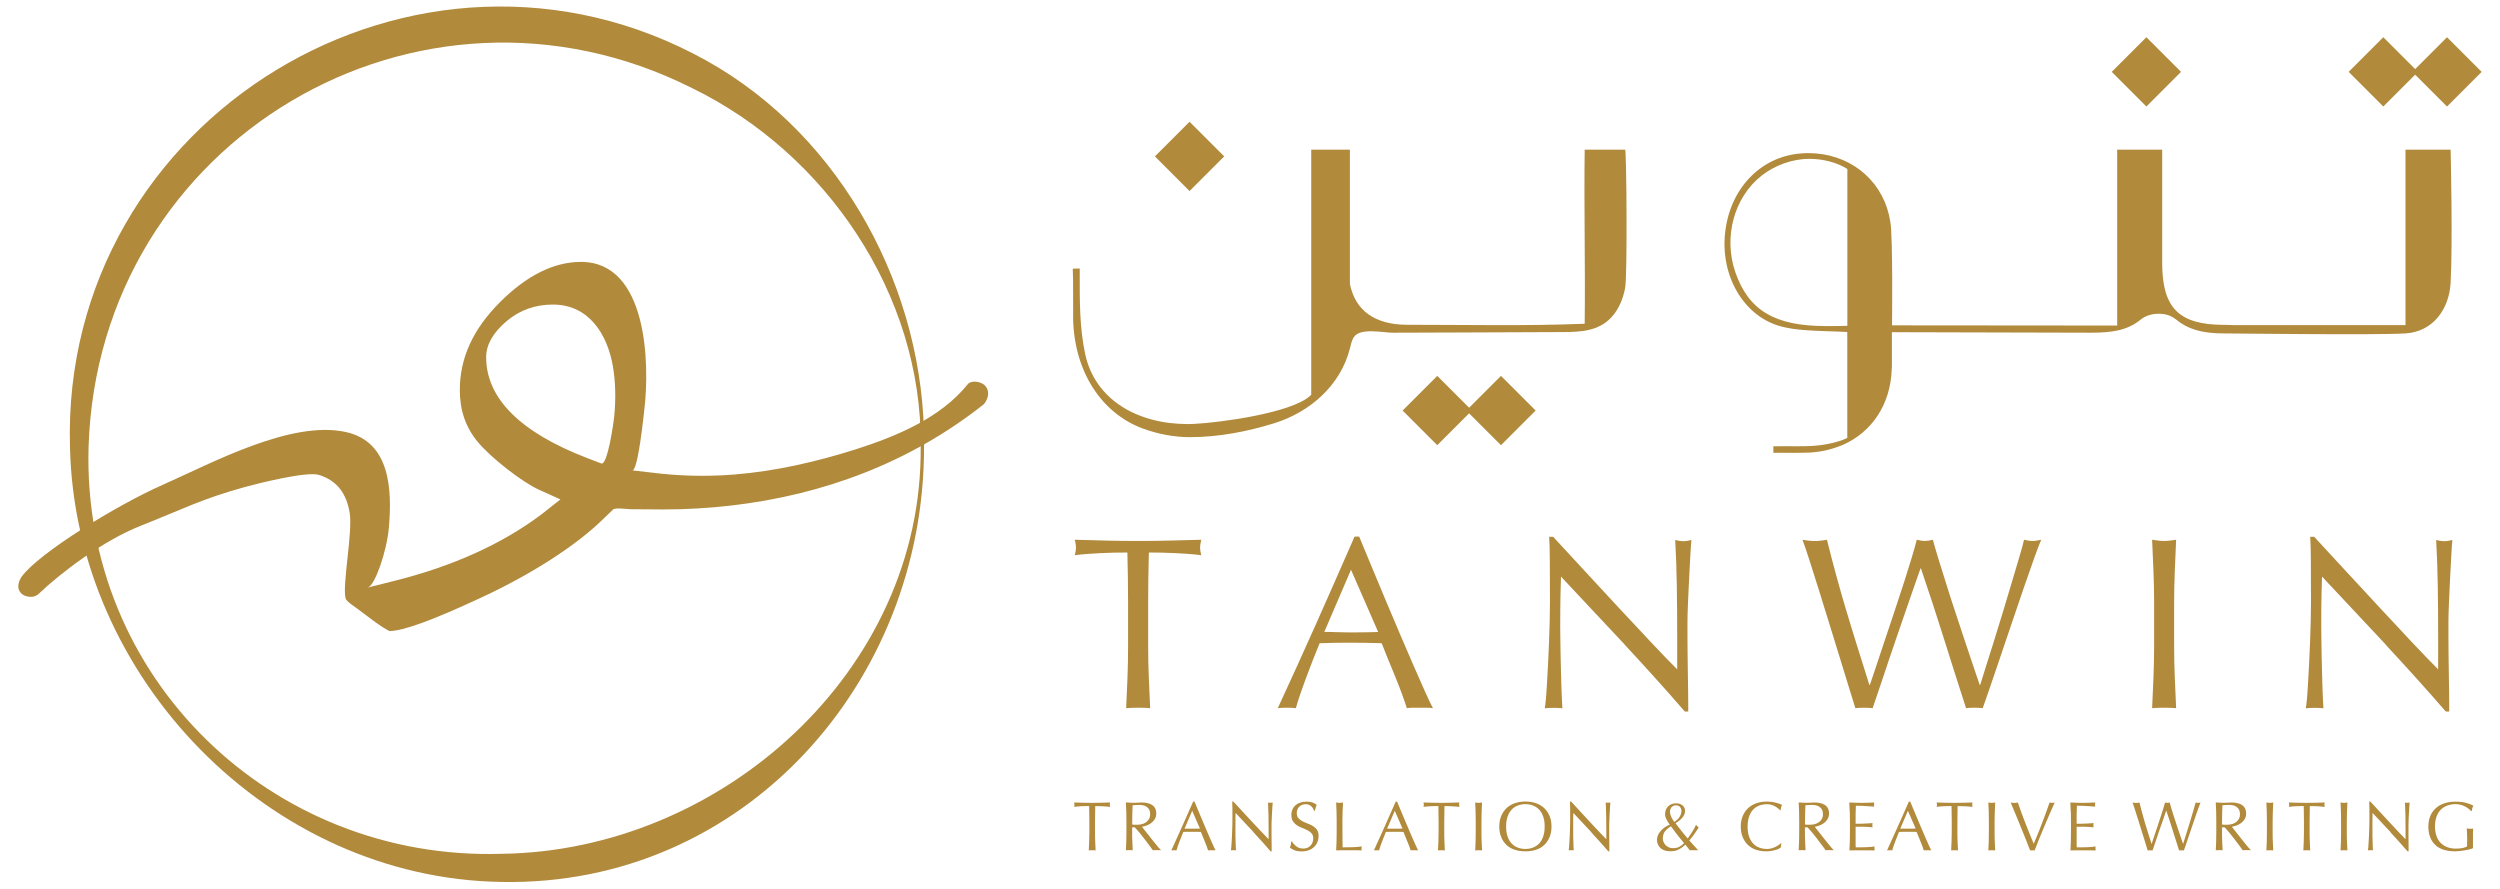 <?xml version="1.0" encoding="UTF-8"?><svg id="Layer_1" xmlns="http://www.w3.org/2000/svg" viewBox="0 0 387.27 137.64"><defs><style>.cls-1{fill:#b18a3c;}</style></defs><g><path class="cls-1" d="M95.17,64.35s0,.1-.02,.15c-.09,.94-1.04,7.66-2.01,7.29l-2.15-.82c-10.41-4-15.68-9.27-15.68-15.64,0-1.93,1.07-3.81,3.19-5.6,2.01-1.69,4.41-2.55,7.14-2.55,5.57,0,8.43,4.56,9.3,9.55,.43,2.51,.46,5.1,.22,7.64m57.38-4.68c-.34-.34-.97-.57-1.57-.57-.22,0-.77,.04-1.04,.38-4.23,5.26-11.07,8.09-17.32,10.09-6.06,1.93-12.55,3.42-18.9,3.92-4.38,.35-8.61,.23-12.95-.32,0,0-2.69-.32-2.81-.33,.88,.11,1.76-8.52,1.86-9.4,.85-7.05,.52-22.89-9.81-22.89-4.19,0-8.41,2.1-12.54,6.23-4.19,4.19-6.23,8.65-6.23,13.64,0,3.11,.9,5.73,2.75,7.98,1.99,2.44,6.94,6.3,9.55,7.46,2.61,1.16,3.28,1.49,3.28,1.49l-3.04,2.39c-6.05,4.53-13.67,7.97-22.67,10.22,0,0-4.09,1.02-4.11,1.03,1.11-.35,2.93-5.63,3.25-9.27,.51-5.91,.22-13.28-6.64-14.81-8.5-1.89-20.73,4.79-28.43,8.19-7.17,3.17-19.14,10.56-21.79,14.18-.21,.28-1.15,1.76,.06,2.75,.35,.28,.97,.45,1.54,.4,.21-.02,.68-.14,.98-.43,3.47-3.31,10-8.27,15.83-10.57,6.46-2.55,9.37-4.13,16.05-5.98,2.1-.58,9.67-2.49,11.58-1.9,2.84,.88,4.27,2.95,4.75,5.89,.48,2.97-1.14,11.01-.65,13.19,.12,.56,1.25,1.16,2.99,2.51,2.55,1.98,3.56,2.48,3.85,2.6,2.1-.06,6.23-1.48,14.36-5.27,7.34-3.42,14.54-7.9,18.98-12.34l1.27-1.22c.32-.34,2.39-.04,2.81-.04,1.59-.02,3.18,.03,4.77,.03,3.56,0,7.12-.19,10.65-.6,14.35-1.65,27.79-6.67,39.16-15.67,.29-.23,1.34-1.81,.17-2.98"/><path class="cls-1" d="M142.63,69.06c.21-23.45-14.66-45.32-35.46-55.43C64.86-7.63,15.22,21.72,13.72,69.22c-1.05,35.81,28.38,64.13,63.94,63.04,33.97-.4,65.38-28.27,64.96-63.2m.52,0c.14,36.61-27.92,68.29-65.48,67.56-35.98-.56-66.06-31.67-66.82-67.4C9.38,18.14,64.76-15.49,109.43,9.39c21.11,11.77,33.9,35.75,33.72,59.67"/></g><g><path class="cls-1" d="M168.71,124.87c-.19,0-.38,0-.59,0-.21,0-.41,.01-.62,.02-.21,0-.4,.02-.6,.04-.19,.01-.36,.03-.51,.06,.04-.13,.06-.25,.06-.35,0-.08-.02-.19-.06-.33,.48,.02,.94,.03,1.4,.04,.45,0,.92,.02,1.39,.02s.94,0,1.39-.02,.92-.02,1.4-.04c-.04,.15-.05,.26-.05,.35,0,.09,.02,.2,.05,.34-.15-.02-.32-.04-.51-.06-.19-.02-.39-.03-.6-.04-.2-.01-.41-.02-.61-.02-.2,0-.4,0-.59,0-.02,.74-.03,1.49-.03,2.23v1.86c0,.48,0,.94,.03,1.4,.02,.46,.04,.92,.06,1.36-.17-.01-.34-.02-.53-.02s-.36,0-.53,.02c.02-.44,.04-.9,.06-1.36,.02-.46,.03-.93,.03-1.4v-1.86c0-.75-.01-1.49-.03-2.23"/><g><path class="cls-1" d="M184.35,67.72c-2.45,0-4.92-.46-7.35-1.35-6.4-2.38-10.53-8.81-10.76-16.79-.03-1.08,.04-6.37-.06-7.96,.17,0,.4-.02,.68-.02,.15,0,.29,0,.4,0,0,0,0,1.06,0,1.06-.01,4-.02,8.13,.84,12.17,1.5,7.03,8.03,10.86,15.87,10.86,.31,0,.63,0,.94-.02,4.33-.22,15.14-1.72,18.02-4.34l.19-.17V23.18h5.99v20.8c.84,4.19,3.94,6.31,8.82,6.33,9.18,0,18.37,.21,27.55-.16,.11-8.99-.12-17.98,0-26.97h6.27c.21,0,.36,19.49,0,21.41-.32,1.67-.97,3.31-2.13,4.56-2.02,2.18-4.82,2.28-7.6,2.29-5.84,.02-11.68,.05-17.51,.07-2.92,.01-5.84,.02-8.76,.03-1.5,0-5.12-.84-6.06,.73-.32,.53-.44,1.15-.59,1.75-1.45,5.69-6.18,9.81-11.67,11.53-4.17,1.3-8.69,2.17-13.09,2.17"/><path class="cls-1" d="M280.36,24.6c-2.65,0-5.38,.96-7.49,2.62-4.27,3.38-5.93,9.54-4.04,14.98,2.05,5.89,6.1,8.3,13.97,8.31h.85c.64,0,1.97-.01,2.52-.04V26.18c-1.61-1.03-3.8-1.57-5.81-1.57m-5.65,45.54c-.02-.37,.01-.71,0-1.02,.5-.02,3.73,0,3.73,0,.91,0,1.62-.02,2.28-.05,1.66-.09,3.94-.5,5.44-1.24v-16.41c-.9-.06-2.56-.1-3.43-.13-2.38-.09-4.62-.18-6.67-.69-5.77-1.43-9.57-7.67-8.83-14.52,.73-6.81,5.4-11.76,11.62-12.31,.43-.04,.86-.06,1.29-.06,6.11,0,11.12,3.84,12.47,9.55,.02,.07,.23,1.16,.23,1.16,.4,2.42,.25,15.97,.25,15.97h.58c4.21,0,34.3,.03,34.3,.03V23.18h6.97s0,13.13,0,17.6c.02,6.92,2.58,9.51,9.47,9.54,.6,0,1.19,.03,1.79,.05h26.43V23.18h6.99s.35,14.38,0,20.63c-.23,4.06-2.69,7.56-6.99,7.84-4.3,.28-27.09,0-28.2,0-3.32,0-5.53-.66-7.39-2.19-.86-.71-1.91-.86-2.64-.86-.63,0-1.83,.12-2.78,.9-2.07,1.7-4.5,2.04-7.76,2.04-.6,0-25.18-.06-30.2-.08h-.59v5.27c-.01,.14-.03,.34-.03,.54-.19,5.32-3.02,9.65-7.58,11.65l-.46,.18c-1.53,.6-3.19,.95-4.93,1.02-.54,.02-1.11,.03-1.86,.03-.23,0-3.28-.02-3.51-.01"/><rect class="cls-1" x="218.85" y="59.8" width="7.59" height="7.59" transform="translate(20.24 176.06) rotate(-45)"/><rect class="cls-1" x="328.7" y="7.34" width="7.59" height="7.59" transform="translate(89.51 238.37) rotate(-45)"/><rect class="cls-1" x="180.48" y="20.43" width="7.59" height="7.59" transform="translate(36.84 137.4) rotate(-45)"/><rect class="cls-1" x="228.72" y="59.8" width="7.59" height="7.59" transform="translate(23.13 183.04) rotate(-45)"/><rect class="cls-1" x="365.4" y="7.34" width="7.59" height="7.59" transform="translate(100.26 264.32) rotate(-45)"/><rect class="cls-1" x="375.27" y="7.34" width="7.59" height="7.59" transform="translate(103.15 271.3) rotate(-45)"/><path class="cls-1" d="M174.61,85.59c-.66,0-1.35,0-2.07,.02-.72,.02-1.44,.04-2.16,.08-.72,.04-1.42,.08-2.09,.13-.67,.05-1.27,.11-1.8,.19,.13-.46,.19-.86,.19-1.22,0-.28-.06-.67-.19-1.18,1.67,.05,3.31,.1,4.9,.13,1.6,.04,3.23,.06,4.9,.06s3.3-.02,4.9-.06c1.6-.03,3.23-.08,4.9-.13-.13,.51-.19,.91-.19,1.22,0,.33,.06,.72,.19,1.18-.53-.08-1.13-.14-1.8-.19-.67-.05-1.37-.1-2.09-.13-.72-.04-1.44-.06-2.16-.08-.72-.01-1.41-.02-2.07-.02-.07,2.61-.11,5.23-.11,7.86v6.53c0,1.67,.03,3.32,.1,4.94,.06,1.62,.13,3.22,.21,4.78-.58-.05-1.2-.07-1.86-.07s-1.28,.02-1.86,.07c.07-1.56,.14-3.16,.21-4.78,.06-1.62,.09-3.27,.09-4.94v-6.53c0-2.64-.04-5.25-.11-7.86"/><path class="cls-1" d="M205.14,97.89c.66,0,1.34,.01,2.05,.04,.71,.02,1.39,.04,2.05,.04,.71,0,1.42,0,2.12-.02,.71,0,1.42-.03,2.13-.05l-4.21-9.64-4.14,9.64Zm16.82,11.81c-.35-.05-.69-.07-1.01-.07h-2.01c-.32,0-.65,.02-1.01,.07-.18-.58-.42-1.28-.72-2.11-.3-.82-.64-1.68-1-2.58-.37-.9-.74-1.81-1.12-2.73-.38-.92-.73-1.8-1.06-2.64-.81-.02-1.63-.04-2.47-.06-.84-.01-1.67-.02-2.51-.02-.78,0-1.56,0-2.31,.02-.76,.01-1.53,.03-2.32,.06-.81,1.98-1.54,3.85-2.2,5.64-.66,1.79-1.16,3.26-1.48,4.42-.43-.05-.9-.07-1.4-.07s-.97,.02-1.4,.07c2.05-4.43,4.05-8.83,6-13.21,1.95-4.38,3.91-8.83,5.89-13.36h.72c.61,1.47,1.27,3.06,1.98,4.77,.71,1.71,1.43,3.44,2.16,5.18s1.47,3.48,2.2,5.2c.73,1.72,1.42,3.32,2.07,4.8,.65,1.48,1.23,2.8,1.75,3.97,.52,1.17,.94,2.05,1.27,2.66"/><path class="cls-1" d="M251.68,99.85c-3.29-3.53-6.58-7.04-9.87-10.53-.02,.71-.05,1.66-.08,2.85-.02,1.19-.04,2.81-.04,4.86,0,.53,0,1.19,.02,1.98,.01,.78,.02,1.6,.04,2.47,.01,.86,.03,1.73,.06,2.62,.02,.89,.05,1.71,.07,2.47,.03,.76,.05,1.42,.08,1.99,.02,.57,.05,.96,.07,1.16-.41-.05-.85-.07-1.33-.07-.51,0-.98,.02-1.4,.07,.05-.25,.1-.72,.17-1.4,.06-.68,.12-1.5,.17-2.45,.05-.95,.11-1.98,.17-3.1,.06-1.11,.11-2.23,.15-3.34,.04-1.11,.07-2.2,.1-3.26,.02-1.06,.04-2.02,.04-2.85,0-2.43,0-4.52-.02-6.26-.01-1.75-.04-3.05-.1-3.91h.61c1.54,1.67,3.19,3.46,4.96,5.37,1.76,1.91,3.5,3.8,5.24,5.66,1.73,1.86,3.38,3.62,4.94,5.28,1.55,1.66,2.92,3.07,4.08,4.23v-5.16c0-2.66-.02-5.24-.06-7.76-.04-2.52-.12-4.89-.25-7.12,.51,.13,.94,.19,1.29,.19,.3,0,.71-.06,1.22-.19-.05,.56-.11,1.39-.17,2.51-.06,1.11-.13,2.31-.19,3.57-.06,1.27-.12,2.5-.17,3.72-.05,1.22-.08,2.19-.08,2.92v2.28c0,.86,0,1.76,.02,2.69,.02,.94,.03,1.88,.04,2.83,.01,.95,.02,1.83,.04,2.66,.01,.82,.02,1.54,.02,2.14v1.25h-.53c-2.91-3.36-6.02-6.81-9.31-10.35"/><path class="cls-1" d="M287.41,109.7c-.2-.63-.51-1.63-.93-3-.42-1.36-.89-2.91-1.42-4.63-.53-1.72-1.09-3.52-1.67-5.41-.58-1.88-1.14-3.68-1.67-5.39-.53-1.7-1.02-3.24-1.46-4.61-.44-1.37-.79-2.38-1.04-3.04,.33,.05,.65,.1,.95,.13s.62,.06,.95,.06,.65-.02,.95-.06c.3-.04,.62-.08,.94-.13,.48,1.92,.95,3.73,1.41,5.41,.46,1.69,.94,3.39,1.46,5.13,.52,1.73,1.07,3.56,1.67,5.47,.59,1.91,1.27,4.07,2.03,6.47h.08c.23-.68,.54-1.62,.95-2.83,.4-1.2,.85-2.53,1.33-3.99,.48-1.45,.98-2.97,1.52-4.54,.53-1.57,1.02-3.07,1.48-4.5,.46-1.43,.86-2.73,1.22-3.91,.35-1.18,.61-2.08,.76-2.72,.51,.13,.92,.19,1.25,.19s.75-.06,1.25-.19c.18,.69,.45,1.62,.81,2.81,.37,1.19,.78,2.51,1.24,3.97,.45,1.46,.94,2.97,1.46,4.54,.52,1.57,1.02,3.07,1.5,4.52,.48,1.44,.92,2.74,1.31,3.91,.39,1.16,.7,2.07,.93,2.73h.08c.17-.56,.45-1.42,.81-2.6,.37-1.18,.79-2.51,1.26-3.99,.47-1.48,.95-3.04,1.44-4.67,.5-1.63,.96-3.19,1.4-4.67,.44-1.48,.84-2.8,1.18-3.97,.35-1.16,.58-2.03,.7-2.58,.23,.05,.45,.1,.67,.13,.21,.04,.44,.06,.66,.06s.45-.02,.67-.06,.44-.08,.66-.13c-.25,.58-.62,1.54-1.1,2.88-.48,1.35-1.02,2.88-1.61,4.6-.6,1.72-1.22,3.54-1.86,5.47s-1.27,3.75-1.86,5.49c-.59,1.73-1.13,3.29-1.59,4.67-.47,1.38-.82,2.38-1.04,2.98-.41-.05-.84-.07-1.29-.07s-.89,.02-1.29,.07c-1.14-3.52-2.27-7.06-3.38-10.61-1.11-3.56-2.32-7.23-3.61-11.03h-.07c-.2,.58-.48,1.36-.82,2.34s-.72,2.07-1.14,3.28c-.42,1.21-.87,2.52-1.35,3.91-.48,1.39-.96,2.8-1.44,4.21-.48,1.42-.95,2.81-1.4,4.18-.46,1.36-.88,2.61-1.26,3.72-.4-.05-.85-.07-1.32-.07s-.93,.02-1.33,.07"/><path class="cls-1" d="M333.59,88.53c-.06-1.61-.13-3.25-.21-4.92,.33,.05,.65,.1,.95,.13,.3,.04,.6,.06,.91,.06s.61-.02,.91-.06c.31-.03,.62-.08,.95-.13-.08,1.67-.15,3.31-.21,4.92-.06,1.61-.1,3.25-.1,4.92v6.53c0,1.67,.03,3.32,.1,4.94,.06,1.62,.13,3.22,.21,4.78-.58-.05-1.2-.07-1.86-.07s-1.28,.02-1.86,.07c.07-1.56,.14-3.16,.21-4.78,.06-1.62,.1-3.27,.1-4.94v-6.53c0-1.67-.03-3.31-.1-4.92"/><path class="cls-1" d="M369.57,99.85c-3.29-3.53-6.58-7.04-9.87-10.53-.02,.71-.05,1.66-.08,2.85-.03,1.19-.04,2.81-.04,4.86,0,.53,0,1.19,.02,1.98,.01,.78,.02,1.6,.04,2.47,.01,.86,.03,1.73,.06,2.62,.02,.89,.05,1.71,.07,2.47,.03,.76,.05,1.42,.08,1.99,.02,.57,.05,.96,.07,1.16-.41-.05-.85-.07-1.33-.07-.51,0-.98,.02-1.4,.07,.05-.25,.1-.72,.17-1.4,.06-.68,.12-1.5,.17-2.45,.05-.95,.11-1.98,.17-3.1,.06-1.11,.11-2.23,.15-3.34,.04-1.11,.07-2.2,.1-3.26,.02-1.06,.04-2.02,.04-2.85,0-2.43,0-4.52-.02-6.26-.01-1.75-.04-3.05-.1-3.91h.61c1.54,1.67,3.19,3.46,4.96,5.37,1.76,1.91,3.5,3.8,5.24,5.66,1.73,1.86,3.38,3.62,4.93,5.28,1.56,1.66,2.92,3.07,4.08,4.23v-5.16c0-2.66-.02-5.24-.06-7.76-.04-2.52-.12-4.89-.25-7.12,.51,.13,.94,.19,1.29,.19,.3,0,.71-.06,1.22-.19-.05,.56-.11,1.39-.17,2.51-.06,1.11-.13,2.31-.19,3.57-.06,1.27-.12,2.5-.17,3.72-.05,1.22-.08,2.19-.08,2.92v2.28c0,.86,0,1.76,.02,2.69,.02,.94,.03,1.88,.04,2.83,.01,.95,.02,1.83,.04,2.66,0,.82,.02,1.54,.02,2.14v1.25h-.53c-2.91-3.36-6.02-6.81-9.31-10.35"/><path class="cls-1" d="M175.38,127.72c.1,.02,.21,.04,.33,.04,.12,0,.25,0,.4,0,.22,0,.45-.02,.69-.07,.24-.05,.46-.14,.67-.27,.2-.13,.37-.3,.5-.51,.13-.21,.2-.48,.2-.8,0-.28-.05-.51-.15-.7-.11-.18-.24-.33-.41-.44-.16-.11-.35-.19-.54-.22-.19-.04-.39-.06-.57-.06-.25,0-.46,0-.63,.02-.17,0-.31,.02-.42,.04-.01,.4-.03,.79-.04,1.18-.02,.39-.02,.78-.02,1.17v.62Zm-.89-.62c0-.48,0-.94-.02-1.4-.02-.46-.04-.92-.06-1.4,.21,.02,.41,.03,.62,.04,.2,0,.41,.02,.61,.02s.41,0,.62-.02c.2-.02,.41-.03,.61-.03,.3,0,.59,.03,.86,.09s.51,.15,.72,.28c.21,.14,.37,.31,.48,.52,.12,.22,.18,.49,.18,.81,0,.35-.08,.64-.23,.89-.16,.25-.35,.45-.57,.61-.22,.16-.46,.29-.72,.38-.25,.09-.49,.15-.69,.18,.09,.11,.2,.26,.35,.45s.32,.41,.51,.64c.19,.23,.38,.48,.58,.74,.2,.25,.4,.5,.58,.73,.19,.23,.36,.45,.53,.64,.17,.2,.3,.34,.4,.44-.11-.01-.22-.02-.32-.02h-.64c-.11,0-.21,0-.31,.02-.11-.15-.27-.38-.49-.68-.22-.3-.46-.63-.73-.97-.27-.35-.54-.69-.81-1.03-.28-.34-.53-.63-.76-.87h-.41v.79c0,.48,0,.94,.03,1.4,.02,.46,.04,.92,.06,1.36-.16-.01-.34-.02-.53-.02s-.36,0-.53,.02c.02-.44,.04-.9,.06-1.36,.02-.46,.02-.93,.02-1.4v-1.86Z"/><path class="cls-1" d="M183.51,128.37c.19,0,.38,0,.58,0,.2,0,.4,0,.58,0,.2,0,.4,0,.6,0,.2,0,.4,0,.61-.02l-1.2-2.75-1.18,2.75Zm4.78,3.36c-.1-.01-.19-.02-.29-.02h-.57c-.09,0-.19,0-.29,.02-.05-.17-.12-.36-.2-.6s-.19-.48-.29-.73c-.1-.26-.21-.52-.32-.78-.11-.26-.21-.51-.3-.75-.23,0-.47-.01-.7-.02-.24,0-.48,0-.71,0-.22,0-.44,0-.66,0-.22,0-.44,0-.66,.02-.23,.56-.44,1.1-.63,1.6-.19,.51-.33,.93-.42,1.26-.12-.01-.25-.02-.4-.02s-.28,0-.4,.02c.58-1.26,1.15-2.51,1.7-3.76,.56-1.25,1.11-2.51,1.68-3.8h.21c.17,.42,.36,.87,.56,1.35,.2,.49,.41,.98,.62,1.48,.21,.5,.42,.99,.63,1.48,.21,.49,.4,.94,.59,1.37,.18,.42,.35,.8,.5,1.13,.15,.33,.27,.58,.36,.76"/><path class="cls-1" d="M194.21,128.93c-.94-1-1.87-2-2.81-3,0,.2-.02,.47-.02,.81,0,.34,0,.8,0,1.38,0,.15,0,.34,0,.56,0,.23,0,.46,0,.7,0,.24,0,.49,.02,.74,0,.25,.02,.49,.02,.7,0,.22,.02,.4,.02,.57,0,.16,.01,.27,.02,.33-.11-.01-.24-.02-.38-.02s-.28,0-.4,.02c.02-.07,.03-.2,.05-.4,.02-.19,.03-.43,.05-.7,.01-.27,.03-.56,.05-.88s.03-.64,.04-.95c.01-.32,.02-.63,.03-.93s.01-.57,.01-.81c0-.69,0-1.28,0-1.78,0-.5-.01-.87-.03-1.11h.17c.44,.48,.91,.98,1.41,1.53,.5,.54,1,1.08,1.49,1.61,.5,.53,.96,1.03,1.41,1.5,.44,.47,.83,.88,1.16,1.21v-1.47c0-.76,0-1.49-.02-2.21-.01-.72-.04-1.39-.07-2.02,.15,.04,.27,.05,.37,.05,.09,0,.2-.02,.35-.05-.02,.16-.03,.4-.05,.71-.02,.31-.04,.65-.06,1.02-.02,.36-.03,.71-.05,1.06s-.02,.62-.02,.83v.65c0,.25,0,.5,0,.77,0,.27,0,.53,.01,.81,0,.27,0,.52,.01,.76,0,.23,0,.44,0,.61v.36h-.15c-.83-.96-1.71-1.94-2.64-2.94"/><path class="cls-1" d="M200.42,130.72c.1,.13,.22,.25,.35,.36,.14,.11,.31,.2,.49,.27,.19,.07,.4,.1,.63,.1s.45-.04,.64-.12c.19-.08,.35-.19,.48-.34,.14-.14,.24-.31,.31-.49,.07-.19,.11-.4,.11-.61,0-.33-.08-.6-.25-.79-.17-.19-.38-.35-.63-.48-.25-.13-.52-.25-.81-.36-.29-.1-.56-.24-.81-.4-.25-.16-.46-.37-.63-.62-.17-.25-.26-.59-.26-1.02,0-.3,.06-.58,.16-.83,.11-.25,.27-.46,.47-.64,.2-.18,.45-.32,.74-.42,.29-.1,.61-.15,.97-.15s.65,.04,.9,.12c.25,.08,.48,.21,.7,.38-.06,.12-.12,.25-.16,.39-.04,.14-.09,.31-.13,.52h-.13c-.04-.1-.09-.21-.15-.33-.06-.12-.14-.23-.25-.33-.1-.1-.23-.18-.37-.25-.14-.07-.31-.1-.52-.1s-.39,.03-.56,.1c-.17,.06-.32,.16-.44,.28-.13,.12-.22,.26-.29,.43-.07,.16-.1,.35-.1,.54,0,.34,.08,.6,.25,.8,.17,.19,.38,.36,.63,.49,.25,.13,.52,.25,.81,.36,.29,.1,.56,.23,.81,.38s.46,.35,.63,.58,.25,.55,.25,.95c0,.33-.06,.65-.18,.94-.12,.3-.29,.56-.52,.77-.23,.22-.5,.39-.83,.51s-.7,.18-1.12,.18c-.45,0-.81-.06-1.09-.18s-.51-.25-.7-.4c.06-.17,.11-.31,.14-.45,.02-.13,.05-.31,.07-.52h.13c.06,.13,.13,.26,.23,.4"/><path class="cls-1" d="M207.04,125.71c-.02-.46-.04-.92-.06-1.4,.1,.02,.19,.03,.27,.04,.09,.01,.17,.02,.26,.02s.17,0,.26-.02c.09,0,.18-.02,.27-.04-.02,.48-.04,.94-.06,1.4-.02,.46-.03,.92-.03,1.4,0,.91,0,1.69,.01,2.36,0,.67,.02,1.26,.02,1.79,.51,0,1,0,1.47-.02,.47,0,.97-.05,1.51-.12-.04,.13-.06,.24-.06,.32,0,.08,.02,.18,.06,.29-.33-.01-.66-.02-.99-.02h-1.99c-.32,0-.65,0-1,.02,.02-.44,.04-.9,.06-1.36,.02-.46,.02-.93,.02-1.4v-1.86c0-.48,0-.94-.02-1.4"/><path class="cls-1" d="M214.89,128.37c.19,0,.38,0,.58,0,.2,0,.4,0,.58,0,.2,0,.4,0,.6,0,.2,0,.4,0,.61-.02l-1.2-2.75-1.18,2.75Zm4.78,3.36c-.1-.01-.19-.02-.29-.02h-.57c-.09,0-.19,0-.29,.02-.05-.17-.12-.36-.2-.6s-.19-.48-.29-.73c-.1-.26-.21-.52-.32-.78-.11-.26-.21-.51-.3-.75-.23,0-.47-.01-.7-.02-.24,0-.48,0-.71,0-.22,0-.44,0-.66,0-.22,0-.44,0-.66,.02-.23,.56-.44,1.1-.63,1.6-.19,.51-.33,.93-.42,1.26-.12-.01-.25-.02-.4-.02s-.28,0-.4,.02c.58-1.26,1.15-2.51,1.7-3.76,.56-1.25,1.11-2.51,1.68-3.8h.21c.17,.42,.36,.87,.56,1.35,.2,.49,.41,.98,.62,1.48s.42,.99,.63,1.48c.21,.49,.4,.94,.59,1.37,.18,.42,.35,.8,.5,1.13,.15,.33,.27,.58,.36,.76"/><path class="cls-1" d="M222.83,124.87c-.19,0-.38,0-.59,0-.21,0-.41,.01-.62,.02-.21,0-.4,.02-.6,.04-.19,.01-.36,.03-.51,.06,.04-.13,.06-.25,.06-.35,0-.08-.02-.19-.06-.33,.48,.02,.94,.03,1.39,.04s.92,.02,1.39,.02,.94,0,1.39-.02c.45,0,.92-.02,1.39-.04-.04,.15-.05,.26-.05,.35,0,.09,.02,.2,.05,.34-.15-.02-.32-.04-.51-.06-.19-.02-.39-.03-.6-.04-.2-.01-.41-.02-.61-.02-.2,0-.4,0-.59,0-.02,.74-.03,1.49-.03,2.23v1.86c0,.48,0,.94,.03,1.4,.02,.46,.04,.92,.06,1.36-.17-.01-.34-.02-.53-.02s-.36,0-.53,.02c.02-.44,.04-.9,.06-1.36,.02-.46,.03-.93,.03-1.4v-1.86c0-.75-.01-1.49-.03-2.23"/><path class="cls-1" d="M228.58,125.71c-.02-.46-.04-.92-.06-1.4,.1,.02,.19,.03,.27,.04,.09,.01,.17,.02,.26,.02s.17,0,.26-.02c.09,0,.18-.02,.27-.04-.02,.48-.04,.94-.06,1.4-.02,.46-.03,.92-.03,1.4v1.86c0,.48,0,.94,.03,1.4,.02,.46,.04,.92,.06,1.36-.17-.01-.34-.02-.53-.02s-.36,0-.53,.02c.02-.44,.04-.9,.06-1.36,.02-.46,.02-.93,.02-1.4v-1.86c0-.48,0-.94-.02-1.4"/><path class="cls-1" d="M239.28,128.04c0-.6-.07-1.11-.23-1.55-.15-.44-.36-.8-.63-1.08-.27-.28-.59-.49-.95-.63-.36-.14-.76-.21-1.18-.21s-.81,.07-1.17,.21c-.36,.14-.68,.35-.95,.63-.27,.29-.48,.65-.63,1.08-.15,.44-.23,.95-.23,1.55s.08,1.11,.23,1.55c.15,.44,.36,.8,.63,1.08,.27,.28,.59,.5,.95,.63,.36,.14,.76,.21,1.17,.21s.82-.07,1.18-.21c.36-.14,.68-.35,.95-.63,.27-.28,.48-.64,.63-1.08,.15-.44,.23-.95,.23-1.55m-7.03,0c0-.61,.1-1.16,.3-1.64,.2-.48,.48-.89,.83-1.22,.35-.33,.78-.58,1.28-.76,.49-.17,1.04-.26,1.63-.26s1.15,.09,1.64,.26c.5,.17,.92,.43,1.28,.76,.35,.33,.63,.74,.83,1.22,.2,.48,.3,1.02,.3,1.64s-.1,1.16-.3,1.64c-.2,.48-.48,.88-.83,1.22-.36,.33-.78,.58-1.28,.74-.5,.16-1.05,.24-1.64,.24s-1.14-.08-1.63-.24c-.5-.16-.93-.41-1.28-.74-.36-.33-.63-.74-.83-1.22-.2-.48-.3-1.02-.3-1.64"/><path class="cls-1" d="M246.53,128.93c-.94-1-1.87-2-2.81-3,0,.2-.02,.47-.02,.81,0,.34,0,.8,0,1.38,0,.15,0,.34,0,.56,0,.23,0,.46,0,.7,0,.24,0,.49,.02,.74,0,.25,.02,.49,.02,.7,0,.22,.02,.4,.02,.57,0,.16,.01,.27,.02,.33-.11-.01-.24-.02-.38-.02s-.28,0-.4,.02c.02-.07,.03-.2,.05-.4,.02-.19,.04-.43,.05-.7,.01-.27,.03-.56,.05-.88,.02-.32,.03-.64,.04-.95,.01-.32,.02-.63,.03-.93,0-.3,.01-.57,.01-.81,0-.69,0-1.28,0-1.78,0-.5-.01-.87-.03-1.11h.17c.44,.48,.91,.98,1.41,1.53,.5,.54,1,1.08,1.49,1.61,.5,.53,.96,1.03,1.4,1.5,.44,.47,.83,.88,1.16,1.21v-1.47c0-.76,0-1.49-.02-2.21-.01-.72-.04-1.39-.07-2.02,.15,.04,.27,.05,.37,.05,.09,0,.2-.02,.35-.05-.02,.16-.03,.4-.05,.71-.02,.31-.04,.65-.06,1.02-.02,.36-.03,.71-.05,1.06-.02,.35-.02,.62-.02,.83v.65c0,.25,0,.5,0,.77,0,.27,0,.53,.01,.81,0,.27,0,.52,.01,.76,0,.23,0,.44,0,.61v.36h-.15c-.83-.96-1.71-1.94-2.64-2.94"/><path class="cls-1" d="M260.47,125.65c0-.26-.08-.48-.23-.65-.15-.17-.36-.25-.63-.25s-.5,.1-.67,.29c-.17,.19-.25,.44-.25,.72,0,.22,.06,.47,.19,.76,.13,.29,.29,.56,.49,.8,.36-.23,.64-.5,.82-.8,.19-.31,.28-.6,.28-.87m-2.89,4.23c0,.19,.04,.38,.12,.56,.08,.19,.19,.35,.33,.49,.14,.14,.31,.25,.5,.34,.2,.08,.41,.12,.64,.12,.37,0,.68-.07,.94-.2s.52-.33,.77-.58c-.37-.44-.72-.86-1.05-1.29-.33-.43-.66-.86-.98-1.32-.4,.24-.71,.5-.93,.78-.22,.28-.33,.65-.33,1.09m.35-3.81c0-.23,.04-.44,.12-.64,.08-.19,.2-.36,.35-.51,.15-.15,.32-.26,.52-.34,.2-.08,.43-.13,.67-.13,.42,0,.76,.1,1.03,.31,.27,.21,.4,.51,.4,.9,0,.2-.05,.4-.14,.58-.09,.19-.21,.36-.36,.52-.15,.16-.31,.31-.48,.44-.17,.13-.34,.24-.5,.34,.32,.42,.64,.82,.95,1.23,.31,.4,.63,.77,.95,1.13,.26-.37,.5-.72,.71-1.06,.21-.33,.4-.69,.58-1.08,.04,.09,.1,.17,.18,.24,.08,.07,.15,.13,.23,.19-.22,.35-.44,.68-.67,1.01-.23,.32-.49,.66-.79,1.01l1.38,1.52c-.11-.01-.23-.02-.35-.02h-.65c-.1,0-.21,0-.31,.02-.06-.08-.15-.2-.27-.36-.12-.16-.26-.34-.42-.52-.32,.32-.66,.57-1.02,.75-.36,.19-.8,.28-1.31,.28-.28,0-.55-.03-.79-.1-.25-.07-.47-.18-.65-.33-.19-.15-.34-.34-.45-.57-.11-.23-.17-.49-.17-.79,0-.24,.05-.47,.15-.7,.1-.23,.24-.44,.42-.65,.18-.21,.39-.39,.62-.56,.24-.17,.5-.31,.78-.42-.21-.3-.38-.59-.52-.86-.14-.27-.2-.55-.2-.82"/><path class="cls-1" d="M275.55,131.48c-.14,.07-.31,.13-.51,.19-.2,.05-.42,.1-.66,.15-.24,.04-.5,.06-.77,.06-.57,0-1.1-.08-1.58-.24-.48-.16-.9-.41-1.25-.74-.35-.33-.62-.73-.82-1.21-.2-.48-.3-1.03-.3-1.64s.1-1.16,.3-1.64c.2-.48,.48-.89,.83-1.22,.36-.33,.78-.58,1.28-.76,.5-.17,1.04-.26,1.64-.26,.48,0,.91,.05,1.3,.15,.39,.1,.74,.21,1.04,.35-.06,.1-.11,.24-.14,.41-.04,.17-.06,.32-.09,.43l-.06,.02c-.07-.08-.17-.18-.3-.29-.13-.11-.28-.21-.45-.31-.17-.1-.37-.19-.58-.25-.22-.07-.45-.1-.71-.1-.43,0-.82,.07-1.19,.2-.36,.14-.68,.35-.95,.63-.27,.28-.48,.65-.63,1.08s-.23,.95-.23,1.55,.07,1.11,.23,1.55c.15,.44,.36,.8,.63,1.08,.27,.29,.59,.5,.95,.63,.36,.14,.76,.21,1.19,.21,.26,0,.5-.03,.72-.1,.22-.06,.42-.14,.6-.23,.19-.09,.35-.19,.5-.29,.15-.11,.27-.2,.37-.28l.04,.04-.1,.64c-.06,.06-.17,.12-.31,.19"/><path class="cls-1" d="M279.6,127.72c.1,.02,.21,.04,.33,.04,.12,0,.25,0,.39,0,.23,0,.46-.02,.7-.07,.24-.05,.46-.14,.67-.27,.2-.13,.37-.3,.5-.51,.13-.21,.2-.48,.2-.8,0-.28-.05-.51-.15-.7-.11-.18-.24-.33-.41-.44-.16-.11-.35-.19-.54-.22-.19-.04-.39-.06-.57-.06-.25,0-.46,0-.63,.02-.17,0-.31,.02-.42,.04-.01,.4-.03,.79-.04,1.18-.01,.39-.02,.78-.02,1.17v.62Zm-.89-.62c0-.48,0-.94-.02-1.4-.02-.46-.04-.92-.06-1.4,.21,.02,.41,.03,.62,.04,.2,0,.41,.02,.61,.02s.41,0,.62-.02c.2-.02,.41-.03,.61-.03,.3,0,.59,.03,.86,.09s.51,.15,.72,.28c.21,.14,.37,.31,.48,.52,.12,.22,.18,.49,.18,.81,0,.35-.08,.64-.23,.89-.16,.25-.35,.45-.57,.61-.22,.16-.46,.29-.72,.38-.25,.09-.49,.15-.69,.18,.09,.11,.2,.26,.35,.45,.15,.19,.32,.41,.51,.64,.19,.23,.38,.48,.58,.74,.2,.25,.4,.5,.58,.73,.19,.23,.36,.45,.53,.64,.17,.2,.3,.34,.4,.44-.11-.01-.22-.02-.32-.02h-.64c-.11,0-.21,0-.31,.02-.11-.15-.27-.38-.49-.68-.22-.3-.46-.63-.73-.97-.27-.35-.54-.69-.81-1.03-.28-.34-.53-.63-.76-.87h-.41v.79c0,.48,0,.94,.03,1.4,.02,.46,.04,.92,.06,1.36-.16-.01-.34-.02-.53-.02s-.36,0-.53,.02c.02-.44,.04-.9,.06-1.36,.02-.46,.02-.93,.02-1.4v-1.86Z"/><path class="cls-1" d="M286.53,125.69c-.02-.46-.04-.92-.06-1.38,.32,.02,.65,.03,.97,.04,.32,.01,.64,.02,.97,.02s.65,0,.96-.02c.32,0,.64-.02,.96-.04-.02,.11-.03,.22-.03,.32s0,.22,.03,.32c-.23-.02-.44-.03-.63-.04-.19-.01-.39-.03-.6-.04-.21-.02-.44-.02-.7-.04-.25-.01-.55-.02-.91-.02,0,.23-.02,.45-.02,.66-.01,.21-.02,.45-.02,.71,0,.28,0,.56,0,.82,0,.27,0,.47,0,.6,.32,0,.6,0,.85,0,.25,0,.48-.02,.69-.03,.21,0,.4-.02,.58-.03,.18-.01,.34-.02,.5-.04-.02,.11-.03,.22-.03,.34,0,.11,.01,.22,.03,.32-.19-.02-.4-.04-.65-.06-.25-.01-.5-.02-.75-.03-.25,0-.48,0-.7,0-.22,0-.4,0-.52,0,0,.06,0,.14,0,.21,0,.08,0,.17,0,.29v1.07c0,.41,0,.75,0,1.02s0,.47,.02,.6h.75c.27,0,.54,0,.81-.02,.26,0,.51-.02,.75-.04,.23-.02,.44-.05,.61-.08-.01,.05-.02,.11-.02,.17s0,.12,0,.17c0,.11,.01,.21,.03,.28-.32-.02-.65-.02-.97-.02h-1.96c-.32,0-.65,0-.98,.02,.02-.46,.04-.92,.06-1.38,.02-.46,.02-.92,.02-1.4v-1.86c0-.48,0-.94-.02-1.4"/><path class="cls-1" d="M294.38,128.37c.19,0,.38,0,.58,0,.2,0,.4,0,.58,0,.2,0,.4,0,.6,0,.2,0,.4,0,.61-.02l-1.2-2.75-1.18,2.75Zm4.78,3.36c-.1-.01-.19-.02-.29-.02h-.57c-.09,0-.19,0-.29,.02-.05-.17-.12-.36-.2-.6s-.19-.48-.29-.73c-.1-.26-.21-.52-.32-.78-.11-.26-.21-.51-.3-.75-.23,0-.47-.01-.7-.02-.24,0-.48,0-.71,0-.22,0-.44,0-.66,0-.22,0-.44,0-.66,.02-.23,.56-.44,1.1-.63,1.6-.19,.51-.33,.93-.42,1.26-.12-.01-.25-.02-.4-.02s-.28,0-.4,.02c.58-1.26,1.15-2.51,1.7-3.76,.56-1.25,1.11-2.51,1.68-3.8h.21c.17,.42,.36,.87,.56,1.35,.2,.49,.41,.98,.62,1.48,.21,.5,.42,.99,.63,1.48,.21,.49,.4,.94,.59,1.37,.18,.42,.35,.8,.5,1.13,.15,.33,.27,.58,.36,.76"/><path class="cls-1" d="M302.32,124.87c-.19,0-.38,0-.59,0-.21,0-.41,.01-.62,.02-.21,0-.4,.02-.6,.04-.19,.01-.36,.03-.51,.06,.04-.13,.06-.25,.06-.35,0-.08-.02-.19-.06-.33,.48,.02,.94,.03,1.39,.04s.92,.02,1.39,.02,.94,0,1.39-.02c.46,0,.92-.02,1.39-.04-.04,.15-.05,.26-.05,.35,0,.09,.02,.2,.05,.34-.15-.02-.32-.04-.51-.06-.19-.02-.39-.03-.6-.04-.2-.01-.41-.02-.61-.02-.2,0-.4,0-.59,0-.02,.74-.03,1.49-.03,2.23v1.86c0,.48,0,.94,.03,1.4,.02,.46,.04,.92,.06,1.36-.17-.01-.34-.02-.53-.02s-.36,0-.53,.02c.02-.44,.04-.9,.06-1.36,.02-.46,.03-.93,.03-1.4v-1.86c0-.75-.01-1.49-.03-2.23"/><path class="cls-1" d="M308.07,125.71c-.02-.46-.04-.92-.06-1.4,.1,.02,.19,.03,.27,.04,.09,.01,.17,.02,.26,.02s.17,0,.26-.02c.09,0,.18-.02,.27-.04-.02,.48-.04,.94-.06,1.4-.02,.46-.03,.92-.03,1.4v1.86c0,.48,0,.94,.03,1.4,.02,.46,.04,.92,.06,1.36-.17-.01-.34-.02-.53-.02s-.36,0-.53,.02c.02-.44,.04-.9,.06-1.36,.02-.46,.02-.93,.02-1.4v-1.86c0-.48,0-.94-.02-1.4"/><path class="cls-1" d="M314.48,131.73c-.17-.43-.37-.94-.6-1.53-.24-.6-.49-1.23-.76-1.89-.27-.66-.55-1.34-.83-2.03-.29-.69-.56-1.35-.82-1.96,.1,.02,.2,.02,.29,.04,.09,0,.18,.02,.27,.02,.08,0,.18,0,.27-.02,.09-.01,.19-.02,.29-.04,.16,.47,.33,.97,.52,1.5,.19,.52,.39,1.05,.6,1.59,.21,.54,.43,1.09,.65,1.64,.22,.56,.45,1.1,.68,1.65,.13-.3,.27-.62,.42-.99,.15-.36,.3-.74,.46-1.13,.15-.4,.31-.79,.46-1.2,.15-.41,.3-.8,.44-1.17,.14-.37,.27-.72,.38-1.05,.12-.32,.21-.6,.29-.84,.16,.03,.29,.05,.4,.05s.24-.02,.4-.05c-.56,1.25-1.1,2.49-1.62,3.73-.52,1.23-1.02,2.46-1.49,3.69-.12-.01-.23-.02-.36-.02-.14,0-.26,0-.35,.02"/><path class="cls-1" d="M320.77,125.69c-.02-.46-.04-.92-.06-1.38,.32,.02,.65,.03,.97,.04,.32,.01,.64,.02,.97,.02s.65,0,.96-.02c.32,0,.64-.02,.96-.04-.02,.11-.03,.22-.03,.32s0,.22,.03,.32c-.23-.02-.44-.03-.63-.04-.19-.01-.39-.03-.6-.04-.21-.02-.44-.02-.7-.04-.25-.01-.55-.02-.91-.02,0,.23-.02,.45-.02,.66-.01,.21-.02,.45-.02,.71,0,.28,0,.56,0,.82,0,.27,0,.47,0,.6,.32,0,.6,0,.85,0,.25,0,.48-.02,.69-.03,.21,0,.4-.02,.58-.03,.18-.01,.34-.02,.5-.04-.02,.11-.03,.22-.03,.34,0,.11,.01,.22,.03,.32-.19-.02-.4-.04-.65-.06-.25-.01-.5-.02-.75-.03-.25,0-.48,0-.7,0-.22,0-.4,0-.52,0,0,.06,0,.14,0,.21,0,.08,0,.17,0,.29v1.07c0,.41,0,.75,0,1.02s0,.47,.02,.6h.75c.27,0,.54,0,.81-.02,.26,0,.51-.02,.75-.04,.23-.02,.44-.05,.61-.08-.01,.05-.02,.11-.02,.17s0,.12,0,.17c0,.11,.01,.21,.03,.28-.32-.02-.65-.02-.97-.02h-1.96c-.32,0-.65,0-.98,.02,.02-.46,.04-.92,.06-1.38,.02-.46,.02-.92,.02-1.4v-1.86c0-.48,0-.94-.02-1.4"/><path class="cls-1" d="M332.69,131.73c-.06-.18-.15-.46-.26-.85-.12-.39-.26-.83-.41-1.32s-.31-1-.48-1.54c-.16-.54-.32-1.05-.48-1.53-.15-.49-.29-.93-.42-1.31-.12-.39-.22-.68-.3-.86,.09,.02,.19,.02,.27,.04,.09,0,.18,.02,.27,.02s.18,0,.27-.02c.09-.01,.18-.02,.27-.04,.14,.55,.27,1.06,.4,1.54s.27,.97,.41,1.46c.15,.49,.31,1.01,.48,1.56,.17,.54,.36,1.16,.58,1.84h.02c.06-.2,.15-.46,.27-.81,.12-.34,.24-.72,.38-1.14,.14-.41,.28-.84,.43-1.29,.15-.44,.29-.87,.42-1.28,.13-.4,.24-.77,.35-1.11,.1-.34,.17-.59,.22-.77,.15,.03,.26,.05,.36,.05s.21-.02,.36-.05c.05,.19,.12,.46,.23,.8,.1,.34,.22,.72,.35,1.13,.13,.41,.27,.85,.42,1.29,.15,.44,.29,.87,.43,1.28,.14,.41,.26,.78,.37,1.11,.11,.33,.2,.59,.27,.78h.02c.05-.16,.13-.4,.23-.74,.1-.34,.22-.71,.36-1.14,.13-.42,.27-.86,.41-1.33,.14-.47,.27-.91,.4-1.33,.13-.42,.24-.8,.33-1.13,.1-.33,.16-.57,.2-.73,.06,.02,.13,.02,.19,.04,.06,0,.13,.02,.19,.02s.13,0,.19-.02c.06-.01,.12-.02,.19-.04-.07,.16-.18,.44-.31,.82-.14,.38-.29,.81-.46,1.31-.17,.49-.35,1.01-.53,1.56-.19,.55-.36,1.07-.53,1.56-.17,.49-.32,.94-.45,1.33-.13,.39-.23,.67-.3,.85-.12-.01-.24-.02-.37-.02s-.25,0-.37,.02c-.32-1-.65-2.01-.96-3.02-.31-1.01-.66-2.06-1.02-3.14h-.02c-.06,.17-.14,.39-.23,.66-.1,.28-.2,.59-.32,.94-.12,.35-.25,.72-.39,1.11-.14,.4-.27,.8-.41,1.2-.14,.4-.27,.8-.4,1.19-.13,.39-.25,.74-.36,1.06-.11-.01-.24-.02-.38-.02s-.26,0-.38,.02"/><path class="cls-1" d="M344.21,127.72c.1,.02,.21,.04,.33,.04,.12,0,.25,0,.39,0,.23,0,.46-.02,.7-.07,.24-.05,.46-.14,.66-.27,.2-.13,.37-.3,.5-.51,.13-.21,.2-.48,.2-.8,0-.28-.05-.51-.15-.7-.11-.18-.24-.33-.41-.44-.17-.11-.35-.19-.54-.22-.19-.04-.38-.06-.57-.06-.25,0-.46,0-.63,.02-.17,0-.31,.02-.42,.04-.01,.4-.03,.79-.04,1.18-.01,.39-.02,.78-.02,1.17v.62Zm-.89-.62c0-.48,0-.94-.02-1.4-.02-.46-.04-.92-.06-1.4,.21,.02,.41,.03,.62,.04,.2,0,.41,.02,.61,.02s.41,0,.62-.02c.2-.02,.41-.03,.61-.03,.3,0,.59,.03,.86,.09s.51,.15,.72,.28c.21,.14,.37,.31,.48,.52,.12,.22,.18,.49,.18,.81,0,.35-.08,.64-.23,.89-.15,.25-.34,.45-.57,.61-.22,.16-.46,.29-.72,.38-.25,.09-.49,.15-.69,.18,.09,.11,.2,.26,.35,.45,.15,.19,.32,.41,.51,.64,.19,.23,.38,.48,.58,.74,.2,.25,.4,.5,.58,.73,.19,.23,.36,.45,.53,.64,.17,.2,.3,.34,.4,.44-.11-.01-.22-.02-.32-.02h-.64c-.11,0-.21,0-.31,.02-.11-.15-.27-.38-.49-.68-.22-.3-.46-.63-.73-.97-.27-.35-.54-.69-.81-1.03-.28-.34-.53-.63-.76-.87h-.41v.79c0,.48,0,.94,.03,1.4,.02,.46,.04,.92,.06,1.36-.16-.01-.34-.02-.53-.02s-.36,0-.53,.02c.02-.44,.04-.9,.06-1.36,.02-.46,.02-.93,.02-1.4v-1.86Z"/><path class="cls-1" d="M351.14,125.71c-.02-.46-.04-.92-.06-1.4,.1,.02,.19,.03,.27,.04,.09,.01,.17,.02,.26,.02s.17,0,.26-.02c.09,0,.18-.02,.27-.04-.02,.48-.04,.94-.06,1.4-.02,.46-.03,.92-.03,1.4v1.86c0,.48,0,.94,.03,1.4,.02,.46,.04,.92,.06,1.36-.17-.01-.34-.02-.53-.02s-.36,0-.53,.02c.02-.44,.04-.9,.06-1.36,.02-.46,.02-.93,.02-1.4v-1.86c0-.48,0-.94-.02-1.4"/><path class="cls-1" d="M356.88,124.87c-.19,0-.38,0-.59,0-.21,0-.41,.01-.62,.02-.21,0-.4,.02-.59,.04-.19,.01-.36,.03-.52,.06,.04-.13,.06-.25,.06-.35,0-.08-.02-.19-.06-.33,.48,.02,.94,.03,1.39,.04s.92,.02,1.39,.02,.94,0,1.39-.02c.46,0,.92-.02,1.39-.04-.04,.15-.05,.26-.05,.35,0,.09,.02,.2,.05,.34-.15-.02-.32-.04-.51-.06-.19-.02-.39-.03-.6-.04-.2-.01-.41-.02-.61-.02-.2,0-.4,0-.59,0-.02,.74-.03,1.49-.03,2.23v1.86c0,.48,0,.94,.03,1.4,.02,.46,.04,.92,.06,1.36-.17-.01-.34-.02-.53-.02s-.36,0-.53,.02c.02-.44,.04-.9,.06-1.36,.02-.46,.03-.93,.03-1.4v-1.86c0-.75-.01-1.49-.03-2.23"/><path class="cls-1" d="M362.63,125.71c-.02-.46-.04-.92-.06-1.4,.1,.02,.19,.03,.27,.04,.09,.01,.17,.02,.26,.02s.17,0,.26-.02c.09,0,.18-.02,.27-.04-.02,.48-.04,.94-.06,1.4-.02,.46-.03,.92-.03,1.4v1.86c0,.48,0,.94,.03,1.4,.02,.46,.04,.92,.06,1.36-.17-.01-.34-.02-.53-.02s-.36,0-.53,.02c.02-.44,.04-.9,.06-1.36,.02-.46,.02-.93,.02-1.4v-1.86c0-.48,0-.94-.02-1.4"/><path class="cls-1" d="M370.34,128.93c-.94-1-1.87-2-2.81-3,0,.2-.02,.47-.02,.81,0,.34,0,.8,0,1.38,0,.15,0,.34,0,.56,0,.23,0,.46,0,.7,0,.24,0,.49,.02,.74,0,.25,.02,.49,.02,.7,0,.22,.02,.4,.02,.57,0,.16,.01,.27,.02,.33-.11-.01-.24-.02-.38-.02s-.28,0-.4,.02c.02-.07,.03-.2,.05-.4,.02-.19,.03-.43,.05-.7,.01-.27,.03-.56,.05-.88,.02-.32,.03-.64,.04-.95,.01-.32,.02-.63,.03-.93,0-.3,.01-.57,.01-.81,0-.69,0-1.28,0-1.78,0-.5-.01-.87-.03-1.11h.17c.44,.48,.91,.98,1.41,1.53,.5,.54,1,1.08,1.49,1.61,.5,.53,.96,1.03,1.4,1.5,.44,.47,.83,.88,1.16,1.21v-1.47c0-.76,0-1.49-.02-2.21-.01-.72-.04-1.39-.07-2.02,.14,.04,.27,.05,.37,.05,.09,0,.2-.02,.35-.05-.02,.16-.03,.4-.05,.71-.02,.31-.04,.65-.06,1.02-.02,.36-.03,.71-.05,1.06-.02,.35-.02,.62-.02,.83v.65c0,.25,0,.5,0,.77,0,.27,0,.53,.01,.81,0,.27,0,.52,.01,.76,0,.23,0,.44,0,.61v.36h-.15c-.83-.96-1.71-1.94-2.64-2.94"/><path class="cls-1" d="M382.34,125.24c-.16-.13-.34-.24-.54-.34-.2-.1-.42-.18-.66-.24-.24-.06-.5-.09-.77-.09-.45,0-.86,.07-1.25,.21-.39,.14-.72,.35-1.01,.63-.28,.28-.51,.65-.67,1.08-.16,.44-.24,.95-.24,1.55,0,.52,.07,1,.22,1.43,.14,.42,.35,.78,.63,1.07,.28,.29,.62,.52,1.02,.68,.4,.16,.85,.24,1.36,.24,.15,0,.31,0,.48-.02,.16-.02,.32-.04,.48-.06,.15-.03,.3-.06,.43-.11,.13-.04,.24-.1,.34-.15,0-.22,.01-.43,.02-.65,0-.22,0-.44,0-.66,0-.25,0-.5-.02-.76,0-.25-.02-.49-.04-.73,.18,.04,.35,.06,.52,.06,.08,0,.16,0,.24,0,.08,0,.15-.02,.23-.05-.02,.17-.03,.43-.03,.78,0,.36,0,.83,0,1.41,0,.15,0,.29,0,.44,0,.15,0,.29,0,.44-.15,.06-.34,.12-.57,.18-.23,.06-.47,.11-.72,.15-.26,.04-.51,.07-.77,.1-.25,.03-.49,.05-.69,.05-.64,0-1.22-.08-1.73-.23-.52-.15-.95-.4-1.31-.72-.36-.32-.64-.73-.83-1.21-.19-.48-.29-1.04-.29-1.67s.1-1.16,.3-1.64c.2-.48,.48-.88,.85-1.21,.37-.33,.81-.59,1.33-.76,.52-.17,1.1-.26,1.73-.26,.37,0,.69,.02,.98,.06,.28,.04,.54,.09,.76,.16,.22,.06,.41,.13,.58,.2,.17,.07,.31,.14,.44,.2-.06,.1-.11,.23-.16,.39-.05,.16-.08,.31-.09,.44h-.13c-.11-.13-.24-.26-.4-.39"/></g></g></svg>